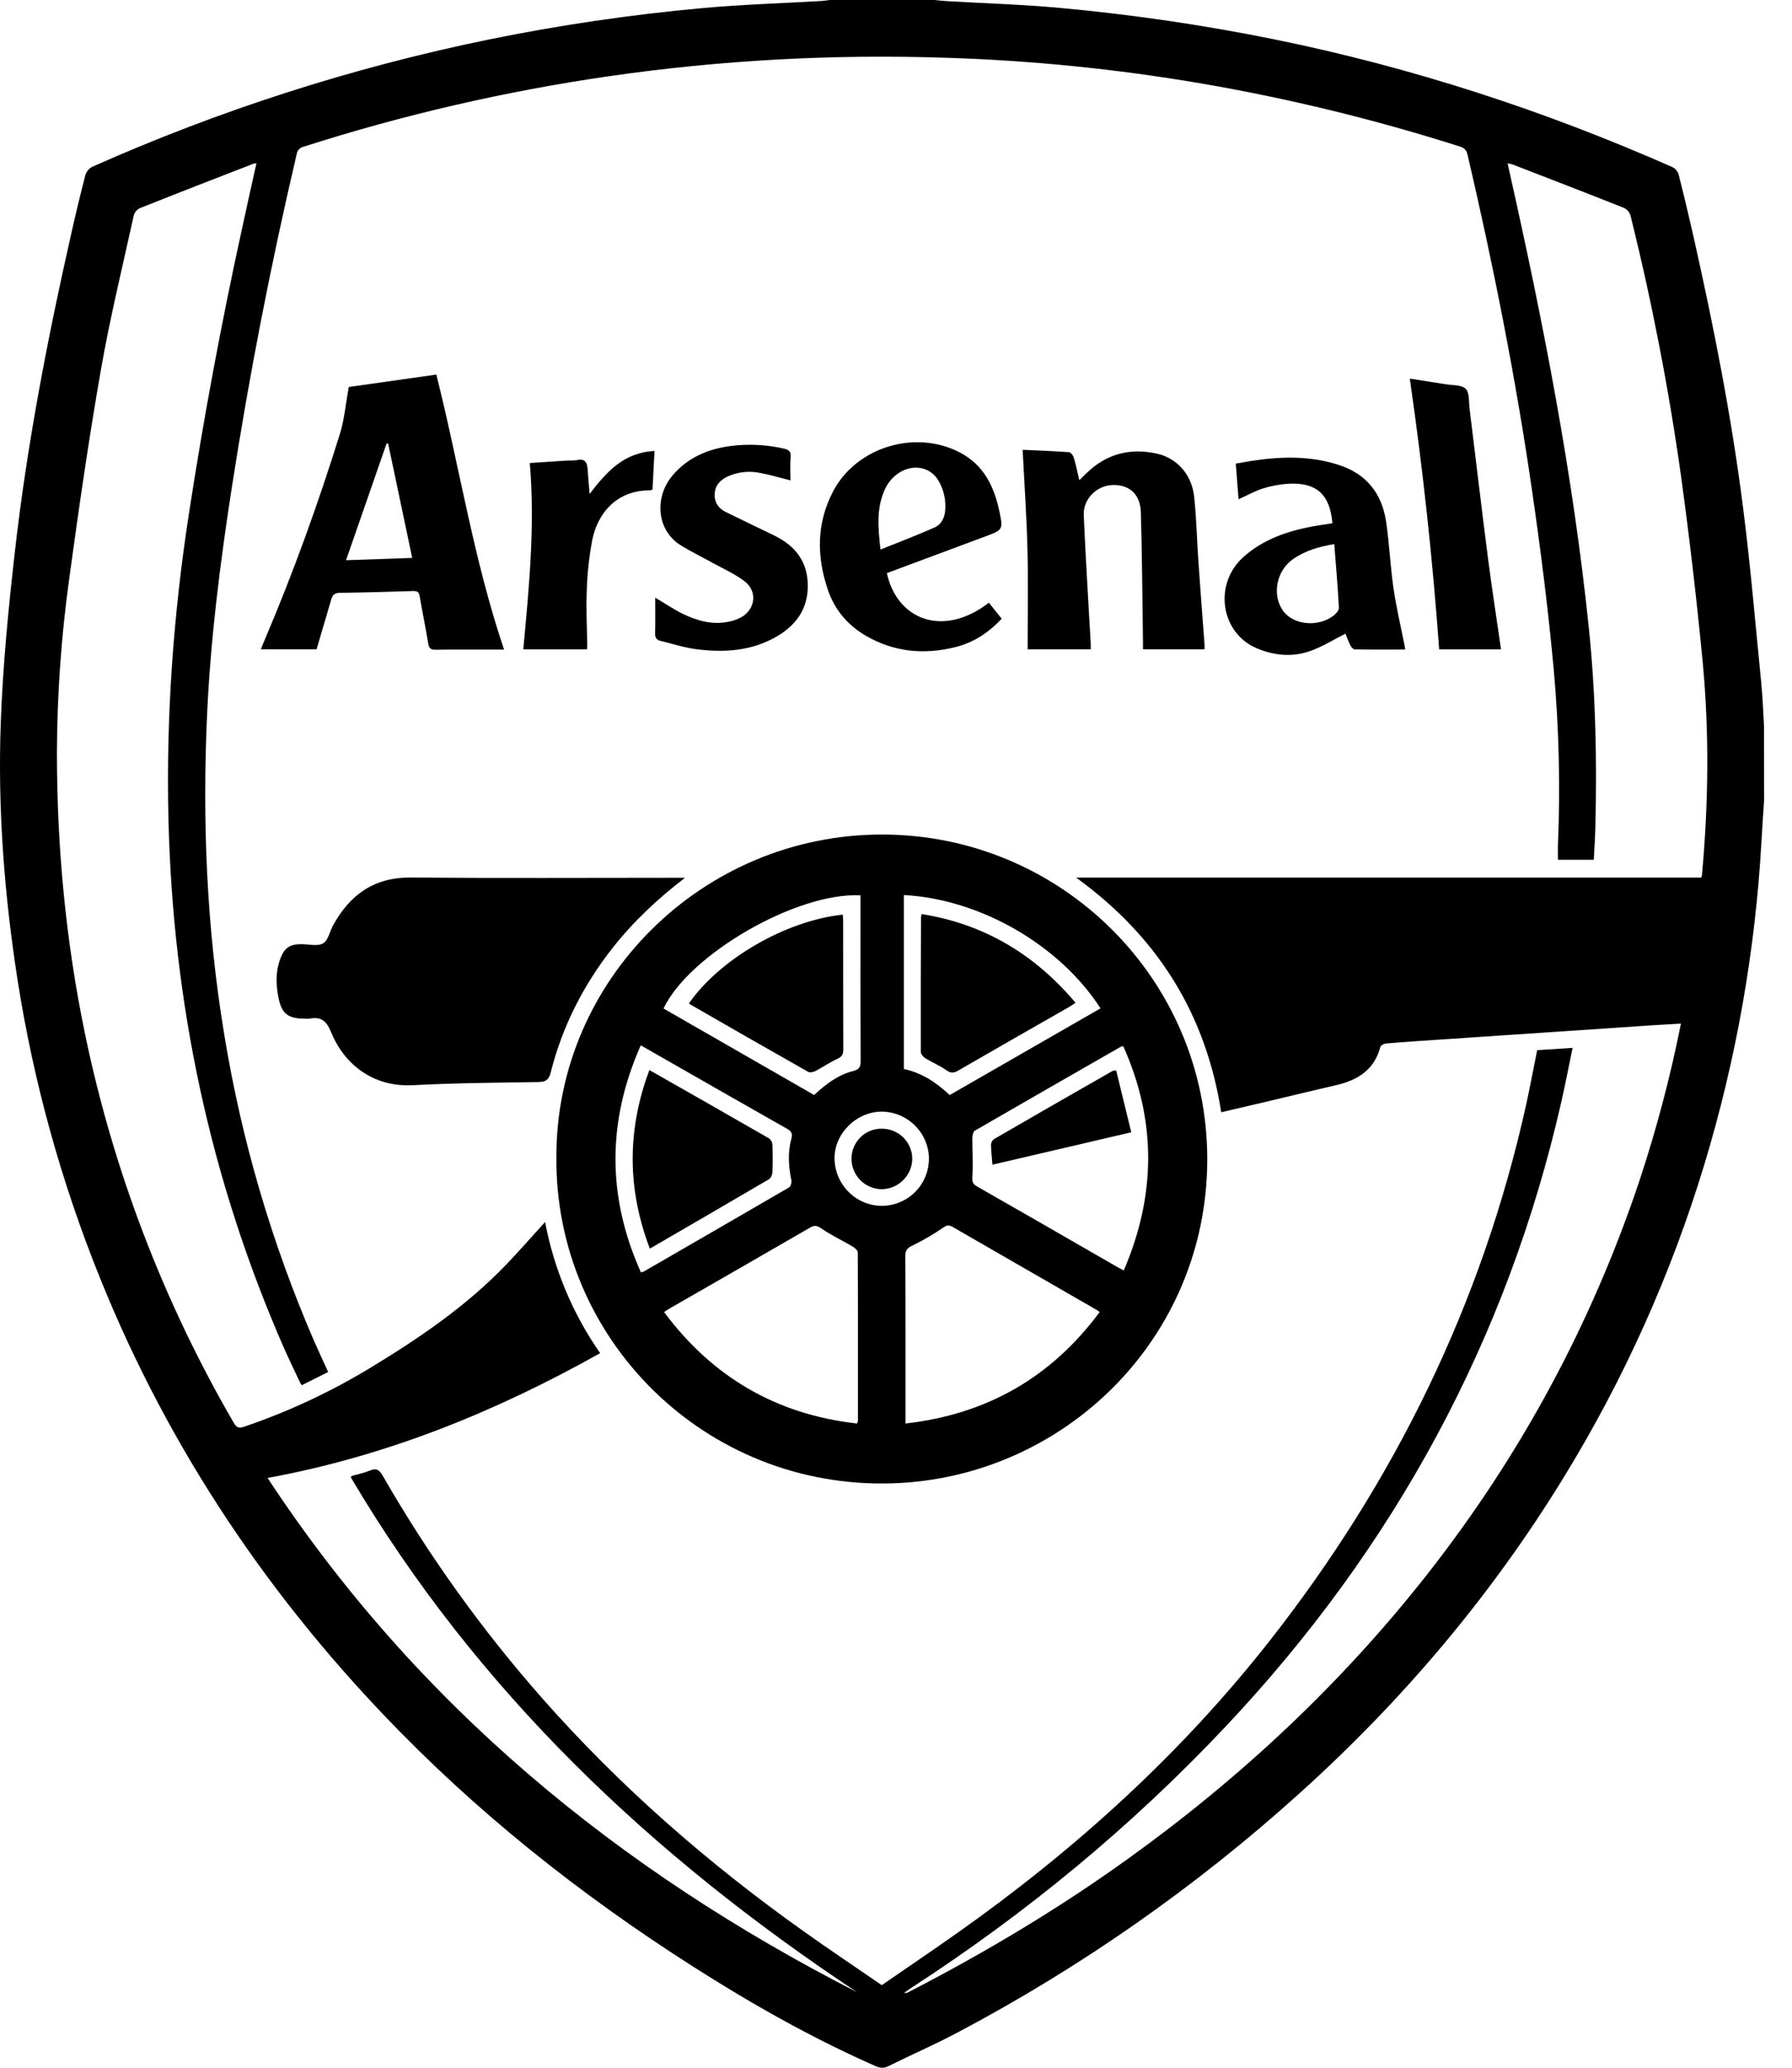 <svg xmlns="http://www.w3.org/2000/svg" fill="none" viewBox="0 0 39 45" height="45" width="39">
<path fill="black" d="M38.393 17.409C38.374 17.706 38.352 18.003 38.336 18.3C38.203 20.691 37.785 23.058 37.09 25.35C36.368 27.733 35.343 30.015 34.04 32.139C32.457 34.725 30.518 37.016 28.264 39.044C26.012 41.075 23.516 42.819 20.833 44.237C20.343 44.497 19.833 44.718 19.335 44.966C19.233 45.017 19.151 45.007 19.051 44.963C17.826 44.423 16.657 43.78 15.521 43.074C13.05 41.54 10.759 39.776 8.718 37.702C5.9 34.837 3.694 31.566 2.187 27.84C1.338 25.744 0.732 23.559 0.382 21.326C0.093 19.467 -0.052 17.595 0.017 15.717C0.062 14.483 0.183 13.249 0.322 12.021C0.586 9.69 1.03 7.388 1.547 5.101C1.643 4.67 1.747 4.24 1.858 3.812C1.881 3.735 1.934 3.67 2.004 3.632C4.768 2.401 7.658 1.472 10.623 0.863C12.169 0.547 13.732 0.317 15.303 0.175C16.155 0.097 17.012 0.072 17.867 0.022C17.932 0.019 17.994 0.008 18.057 0H20.338C20.428 0.009 20.518 0.02 20.609 0.025C21.431 0.073 22.256 0.097 23.076 0.173C24.647 0.317 26.21 0.547 27.756 0.861C30.741 1.47 33.62 2.41 36.403 3.639C36.465 3.672 36.511 3.729 36.532 3.795C36.644 4.234 36.749 4.674 36.849 5.116C37.296 7.101 37.691 9.098 37.944 11.118C38.101 12.36 38.206 13.608 38.33 14.854C38.362 15.171 38.372 15.49 38.391 15.808L38.393 17.409ZM5.581 3.554C5.557 3.556 5.534 3.559 5.511 3.565C4.685 3.885 3.858 4.205 3.035 4.534C3.005 4.55 2.977 4.573 2.956 4.6C2.934 4.628 2.919 4.66 2.91 4.694C2.666 5.807 2.394 6.915 2.198 8.037C1.935 9.542 1.716 11.056 1.51 12.57C1.334 13.833 1.243 15.106 1.239 16.381C1.239 18.434 1.43 20.469 1.846 22.48C2.462 25.464 3.557 28.329 5.088 30.966C5.148 31.069 5.2 31.089 5.313 31.05C6.275 30.723 7.198 30.291 8.066 29.764C9.13 29.12 10.153 28.422 11.018 27.52C11.302 27.224 11.572 26.915 11.863 26.595C12.057 27.62 12.465 28.592 13.061 29.449C10.785 30.726 8.408 31.691 5.823 32.165C9.069 37.101 13.45 40.697 18.654 43.357C14.185 40.393 10.374 36.793 7.631 32.145C7.653 32.129 7.661 32.12 7.67 32.117C7.799 32.08 7.931 32.053 8.054 32.003C8.191 31.946 8.255 31.987 8.327 32.112C9.318 33.839 10.481 35.462 11.799 36.958C13.492 38.879 15.408 40.551 17.494 42.034C18.05 42.43 18.619 42.81 19.19 43.203C19.747 42.819 20.296 42.448 20.837 42.066C23.392 40.26 25.691 38.18 27.626 35.717C30.359 32.237 32.259 28.358 33.216 24.034C33.301 23.645 33.373 23.253 33.454 22.855L34.225 22.805C34.14 23.214 34.067 23.596 33.981 23.975C32.8 29.17 30.335 33.685 26.686 37.562C24.631 39.746 22.331 41.645 19.811 43.276C19.765 43.306 19.721 43.34 19.675 43.373C19.708 43.379 19.741 43.373 19.769 43.356C21.429 42.5 23.029 41.546 24.546 40.455C27.009 38.685 29.202 36.633 31.074 34.246C33.1 31.662 34.635 28.814 35.678 25.702C36.05 24.58 36.352 23.436 36.583 22.276C36.361 22.289 36.148 22.301 35.936 22.315L31.29 22.628C30.917 22.653 30.543 22.677 30.169 22.709C30.123 22.712 30.05 22.75 30.041 22.786C29.909 23.282 29.549 23.509 29.08 23.616C28.595 23.727 28.112 23.846 27.629 23.96C27.282 24.042 26.935 24.123 26.578 24.206C26.245 22.073 25.198 20.388 23.421 19.1H37.023C37.03 19.087 37.035 19.073 37.039 19.06C37.182 17.505 37.203 15.948 37.055 14.395C36.926 13.048 36.769 11.704 36.585 10.362C36.317 8.452 35.949 6.557 35.484 4.685C35.472 4.65 35.453 4.617 35.429 4.59C35.404 4.562 35.374 4.539 35.34 4.523C34.541 4.206 33.739 3.896 32.937 3.586C32.896 3.572 32.854 3.562 32.811 3.554C32.827 3.63 32.839 3.686 32.852 3.743C33.588 7.024 34.234 10.322 34.579 13.671C34.728 15.117 34.757 16.566 34.72 18.017C34.714 18.25 34.698 18.482 34.686 18.712H33.906C33.906 18.599 33.903 18.499 33.906 18.398C33.96 17.125 33.929 15.848 33.815 14.578C33.697 13.284 33.533 11.993 33.347 10.707C32.991 8.244 32.507 5.804 31.942 3.38C31.917 3.274 31.878 3.22 31.769 3.188C29.925 2.601 28.043 2.142 26.136 1.815C24.3 1.502 22.445 1.315 20.584 1.257C18.132 1.175 15.678 1.309 13.251 1.659C10.996 1.986 8.773 2.499 6.604 3.194C6.566 3.202 6.531 3.222 6.505 3.251C6.479 3.28 6.462 3.316 6.457 3.354C5.892 5.762 5.421 8.187 5.042 10.63C4.792 12.248 4.586 13.871 4.509 15.507C4.399 17.863 4.496 20.207 4.884 22.537C5.259 24.82 5.913 27.049 6.831 29.174C6.93 29.401 7.036 29.626 7.142 29.859L6.567 30.147C6.547 30.115 6.535 30.102 6.53 30.087C6.412 29.836 6.291 29.588 6.179 29.334C4.57 25.664 3.761 21.822 3.666 17.823C3.613 15.599 3.772 13.392 4.109 11.195C4.429 9.114 4.814 7.046 5.264 4.991C5.365 4.518 5.472 4.046 5.581 3.554Z"></path>
<path fill="black" d="M12.109 25.173C12.103 21.323 15.293 18.165 19.19 18.162C23.1 18.159 26.282 21.323 26.274 25.243C26.267 29.136 23.147 32.169 19.41 32.282C15.341 32.406 12.069 29.13 12.109 25.173ZM23.933 28.554C23.896 28.528 23.88 28.515 23.862 28.505C22.817 27.903 21.771 27.301 20.726 26.698C20.648 26.653 20.603 26.666 20.53 26.715C20.321 26.859 20.101 26.987 19.873 27.1C19.755 27.155 19.702 27.198 19.703 27.335C19.709 28.486 19.707 29.637 19.707 30.788V30.98C21.477 30.779 22.875 29.979 23.933 28.554ZM14.452 28.554C15.508 29.972 16.899 30.783 18.652 30.98C18.661 30.961 18.667 30.941 18.672 30.92C18.672 29.699 18.674 28.477 18.668 27.256C18.668 27.214 18.608 27.16 18.564 27.133C18.335 26.998 18.093 26.884 17.875 26.735C17.779 26.668 17.724 26.662 17.627 26.718C16.62 27.301 15.611 27.882 14.6 28.461C14.554 28.486 14.511 28.515 14.452 28.554ZM24.445 22.767C24.428 22.77 24.412 22.774 24.395 22.779C23.335 23.386 22.275 23.995 21.216 24.607C21.178 24.629 21.162 24.716 21.161 24.773C21.159 25.053 21.181 25.334 21.161 25.612C21.154 25.723 21.175 25.769 21.264 25.821C22.284 26.403 23.302 26.988 24.318 27.575C24.358 27.598 24.399 27.618 24.457 27.65C25.163 26.004 25.171 24.386 24.445 22.766V22.767ZM23.951 21.945C23.06 20.562 21.327 19.566 19.671 19.479V23.265C20.06 23.346 20.381 23.56 20.668 23.832L23.951 21.945ZM18.727 19.485C17.345 19.415 15.006 20.763 14.44 21.948L17.719 23.831C17.974 23.592 18.242 23.389 18.578 23.306C18.703 23.274 18.73 23.215 18.73 23.095C18.725 21.942 18.727 20.79 18.727 19.64L18.727 19.485ZM13.948 27.689C13.97 27.686 13.992 27.68 14.012 27.672C15.066 27.064 16.12 26.454 17.172 25.842C17.208 25.822 17.233 25.738 17.224 25.692C17.16 25.386 17.141 25.079 17.224 24.775C17.253 24.666 17.221 24.619 17.128 24.565C16.25 24.069 15.374 23.566 14.499 23.066L13.945 22.75C13.21 24.41 13.212 26.048 13.948 27.689ZM20.217 25.206C20.212 24.937 20.102 24.681 19.91 24.492C19.719 24.303 19.461 24.195 19.191 24.192C18.635 24.192 18.149 24.679 18.163 25.223C18.175 25.792 18.64 26.247 19.202 26.243C19.474 26.239 19.734 26.128 19.924 25.934C20.114 25.74 20.219 25.478 20.216 25.207L20.217 25.206Z"></path>
<path fill="black" d="M14.907 19.104C14.317 19.557 13.788 20.051 13.336 20.625C12.697 21.437 12.238 22.337 11.986 23.338C11.946 23.495 11.883 23.547 11.718 23.549C10.809 23.563 9.898 23.569 8.99 23.617C8.113 23.665 7.489 23.155 7.208 22.468C7.108 22.223 6.991 22.118 6.736 22.169C6.704 22.173 6.672 22.173 6.64 22.169C6.267 22.169 6.128 22.064 6.058 21.701C6.004 21.422 5.997 21.14 6.1 20.866C6.192 20.625 6.303 20.549 6.557 20.548C6.718 20.548 6.911 20.6 7.03 20.531C7.143 20.467 7.177 20.268 7.252 20.133C7.618 19.472 8.141 19.091 8.939 19.098C10.871 19.114 12.803 19.103 14.735 19.103L14.907 19.104Z"></path>
<path fill="black" d="M7.591 8.422L9.496 8.152C9.997 10.143 10.306 12.173 10.97 14.137H10.791C10.353 14.137 9.914 14.134 9.475 14.14C9.365 14.14 9.335 14.103 9.318 13.998C9.264 13.656 9.19 13.318 9.134 12.977C9.118 12.878 9.073 12.86 8.984 12.863C8.455 12.88 7.925 12.895 7.396 12.902C7.281 12.902 7.235 12.953 7.208 13.05C7.104 13.407 6.998 13.764 6.89 14.13H5.678C5.71 14.048 5.738 13.976 5.769 13.906C6.388 12.451 6.923 10.964 7.394 9.455C7.495 9.133 7.523 8.79 7.591 8.422ZM8.447 9.651L8.413 9.653C8.121 10.493 7.829 11.333 7.531 12.192L8.971 12.142C8.793 11.294 8.62 10.473 8.447 9.651Z"></path>
<path fill="black" d="M22.256 9.789C22.574 9.804 22.92 9.816 23.266 9.841C23.304 9.844 23.355 9.911 23.369 9.957C23.416 10.115 23.448 10.278 23.49 10.451C23.548 10.393 23.599 10.342 23.651 10.293C24.081 9.876 24.594 9.745 25.173 9.871C25.613 9.967 25.937 10.326 25.989 10.81C26.04 11.287 26.049 11.767 26.083 12.245C26.124 12.84 26.171 13.435 26.215 14.03C26.217 14.062 26.215 14.092 26.215 14.131H24.875C24.875 14.075 24.875 14.019 24.875 13.963C24.862 13.026 24.856 12.088 24.829 11.151C24.817 10.751 24.574 10.541 24.205 10.556C23.866 10.57 23.571 10.861 23.586 11.209C23.627 12.145 23.686 13.081 23.738 14.017C23.739 14.052 23.738 14.088 23.738 14.13H22.365C22.365 13.399 22.379 12.675 22.361 11.953C22.343 11.236 22.293 10.52 22.256 9.789Z"></path>
<path fill="black" d="M21.521 13.117L21.801 13.465C21.511 13.773 21.183 13.988 20.782 14.086C20.104 14.251 19.455 14.191 18.846 13.837C18.453 13.609 18.171 13.279 18.022 12.85C17.771 12.12 17.765 11.393 18.13 10.696C18.637 9.724 19.931 9.338 20.9 9.853C21.407 10.122 21.631 10.579 21.745 11.107C21.837 11.531 21.831 11.531 21.429 11.68C20.719 11.944 20.01 12.208 19.301 12.473C19.526 13.498 20.534 13.881 21.521 13.117ZM19.163 11.959C19.566 11.797 19.959 11.649 20.34 11.479C20.487 11.415 20.56 11.267 20.571 11.101C20.589 10.876 20.538 10.652 20.423 10.458C20.379 10.381 20.318 10.316 20.244 10.268C20.169 10.219 20.085 10.19 19.997 10.181C19.711 10.149 19.411 10.333 19.268 10.629C19.067 11.05 19.108 11.486 19.163 11.959V11.959Z"></path>
<path fill="black" d="M28.998 11.388C28.945 10.763 28.655 10.498 28.049 10.527C27.858 10.538 27.668 10.573 27.485 10.631C27.309 10.686 27.145 10.78 26.955 10.866C26.935 10.607 26.915 10.354 26.895 10.09C27.656 9.945 28.401 9.879 29.141 10.12C29.741 10.315 30.075 10.743 30.166 11.351C30.237 11.831 30.257 12.316 30.326 12.795C30.388 13.22 30.487 13.639 30.571 14.061C30.575 14.081 30.577 14.101 30.582 14.136C30.211 14.136 29.849 14.139 29.486 14.133C29.454 14.133 29.408 14.085 29.39 14.049C29.343 13.955 29.308 13.854 29.281 13.79C29.024 13.92 28.776 14.078 28.506 14.171C28.126 14.305 27.733 14.267 27.362 14.113C26.564 13.784 26.403 12.714 27.059 12.124C27.491 11.736 28.019 11.559 28.577 11.454C28.713 11.429 28.85 11.412 28.998 11.388ZM29.039 11.842C28.715 11.894 28.415 11.98 28.149 12.162C27.78 12.413 27.675 12.946 27.924 13.293C28.146 13.602 28.683 13.657 29.02 13.4C29.074 13.359 29.141 13.285 29.139 13.229C29.115 12.768 29.075 12.308 29.038 11.842L29.039 11.842Z"></path>
<path fill="black" d="M17.203 10.455C16.962 10.395 16.753 10.331 16.54 10.292C16.308 10.244 16.066 10.269 15.849 10.364C15.681 10.439 15.564 10.556 15.554 10.748C15.544 10.932 15.636 11.065 15.798 11.145C16.147 11.317 16.5 11.483 16.85 11.654C17.285 11.867 17.56 12.191 17.579 12.694C17.599 13.212 17.357 13.58 16.926 13.839C16.376 14.168 15.772 14.207 15.158 14.129C14.895 14.097 14.639 14.011 14.38 13.949C14.29 13.928 14.254 13.877 14.257 13.778C14.265 13.524 14.26 13.27 14.26 13.007C14.477 13.135 14.665 13.265 14.868 13.363C15.175 13.51 15.499 13.602 15.845 13.533C15.95 13.515 16.051 13.479 16.144 13.427C16.445 13.243 16.485 12.865 16.204 12.65C15.995 12.49 15.746 12.381 15.513 12.252C15.28 12.123 15.049 12.011 14.827 11.875C14.274 11.538 14.239 10.8 14.651 10.33C14.986 9.948 15.42 9.767 15.912 9.705C16.295 9.657 16.684 9.677 17.06 9.763C17.16 9.785 17.217 9.821 17.207 9.942C17.192 10.111 17.203 10.281 17.203 10.455Z"></path>
<path fill="black" d="M32.666 14.132H31.321C31.178 12.161 30.967 10.206 30.682 8.24C30.936 8.28 31.196 8.319 31.458 8.362C31.611 8.388 31.812 8.372 31.899 8.463C31.987 8.554 31.964 8.751 31.984 8.904C32.118 9.987 32.245 11.071 32.384 12.153C32.465 12.781 32.563 13.406 32.653 14.033C32.658 14.065 32.662 14.095 32.666 14.132Z"></path>
<path fill="black" d="M12.832 10.75C13.2 10.27 13.576 9.846 14.244 9.815C14.229 10.108 14.215 10.382 14.201 10.654C14.184 10.662 14.165 10.668 14.146 10.671C13.398 10.671 13.001 11.192 12.889 11.754C12.82 12.12 12.781 12.491 12.77 12.864C12.753 13.262 12.775 13.664 12.781 14.062C12.781 14.082 12.777 14.103 12.774 14.132H11.389C11.512 12.787 11.648 11.448 11.53 10.077C11.789 10.059 12.059 10.041 12.329 10.024C12.404 10.019 12.482 10.029 12.554 10.013C12.732 9.972 12.779 10.065 12.789 10.214C12.799 10.383 12.815 10.551 12.832 10.75Z"></path>
<path fill="black" d="M21.599 25.347C21.588 25.209 21.57 25.061 21.567 24.913C21.569 24.888 21.576 24.865 21.587 24.843C21.599 24.822 21.615 24.804 21.635 24.789C22.494 24.291 23.356 23.796 24.218 23.304C24.243 23.299 24.268 23.297 24.292 23.297C24.401 23.741 24.511 24.194 24.62 24.642L21.599 25.347Z"></path>
<path fill="black" d="M20.059 19.893C21.422 20.111 22.519 20.77 23.408 21.824C23.353 21.86 23.311 21.89 23.267 21.915C22.46 22.377 21.652 22.836 20.848 23.302C20.752 23.358 20.687 23.356 20.594 23.29C20.451 23.189 20.286 23.122 20.137 23.03C20.092 23.002 20.04 22.94 20.04 22.894C20.037 21.919 20.04 20.943 20.044 19.967C20.047 19.942 20.052 19.917 20.059 19.893V19.893Z"></path>
<path fill="black" d="M14.996 21.833C15.664 20.875 17.092 20.039 18.341 19.905C18.344 19.951 18.35 19.997 18.35 20.043C18.35 20.976 18.35 21.908 18.353 22.841C18.353 22.946 18.325 22.997 18.225 23.043C18.061 23.117 17.911 23.223 17.751 23.307C17.704 23.331 17.626 23.349 17.587 23.326C16.727 22.84 15.871 22.348 15.015 21.856C15.007 21.849 15.001 21.841 14.996 21.833V21.833Z"></path>
<path fill="black" d="M14.133 23.288C15.017 23.791 15.88 24.281 16.741 24.777C16.761 24.793 16.778 24.814 16.79 24.837C16.802 24.86 16.809 24.886 16.81 24.912C16.817 25.113 16.818 25.316 16.81 25.517C16.808 25.568 16.776 25.64 16.735 25.664C15.879 26.167 15.02 26.664 14.143 27.174C13.65 25.879 13.643 24.596 14.133 23.288Z"></path>
<path fill="black" d="M18.532 25.212C18.532 25.125 18.55 25.04 18.584 24.96C18.618 24.88 18.667 24.808 18.73 24.747C18.792 24.687 18.866 24.639 18.947 24.608C19.029 24.576 19.115 24.561 19.202 24.564C19.375 24.566 19.541 24.636 19.663 24.759C19.785 24.881 19.853 25.047 19.854 25.22C19.851 25.395 19.78 25.562 19.655 25.685C19.531 25.809 19.363 25.879 19.187 25.881C19.1 25.88 19.014 25.862 18.934 25.827C18.854 25.793 18.781 25.744 18.721 25.682C18.66 25.619 18.612 25.546 18.58 25.465C18.547 25.385 18.531 25.299 18.532 25.212V25.212Z"></path>
</svg>

